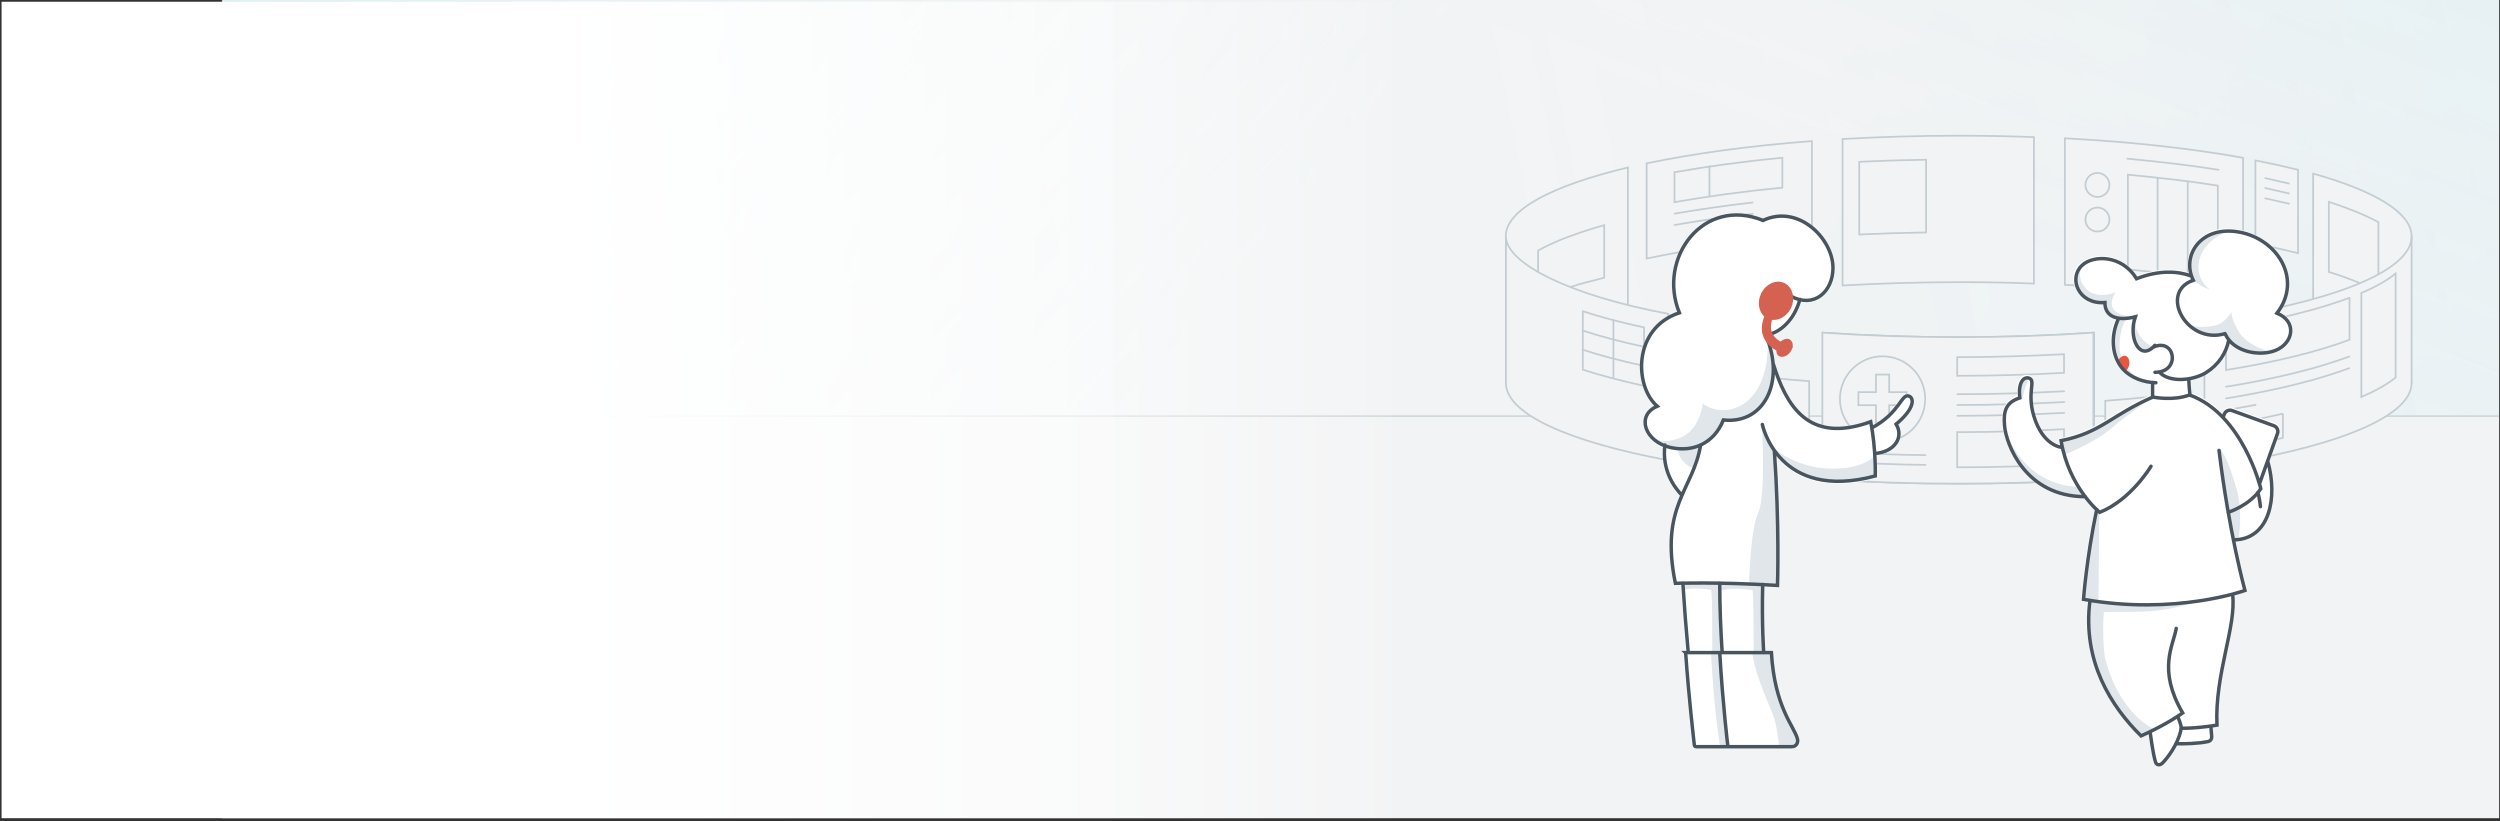 <?xml version="1.0" encoding="UTF-8"?>
<svg xmlns="http://www.w3.org/2000/svg" xmlns:xlink="http://www.w3.org/1999/xlink" version="1.1" viewBox="0 0 1437 472">
  <rect x="0" y="0" width="1437" height="472" fill="#333333" stroke="none"/>
  <!-- Generator: Adobe Illustrator 29.5.1, SVG Export Plug-In . SVG Version: 2.1.0 Build 141)  -->
  <defs>
    <style>
      .st0, .st1, .st2, .st3, .st4 {
        fill: none;
      }

      .st5 {
        fill: url(#linear-gradient2);
      }

      .st6 {
        fill: url(#linear-gradient4);
      }

      .st1 {
        stroke: #48545e;
      }

      .st1, .st2, .st3, .st7 {
        stroke-miterlimit: 10;
      }

      .st1, .st2, .st3, .st4 {
        stroke-linecap: round;
      }

      .st1, .st3 {
        stroke-width: 2px;
      }

      .st8 {
        opacity: .2;
      }

      .st8, .st9 {
        mix-blend-mode: multiply;
      }

      .st10 {
        fill: #e5573f;
      }

      .st11 {
        isolation: isolate;
      }

      .st2 {
        stroke: #c2ccd3;
      }

      .st2, .st4 {
        stroke-width: 1px;
      }

      .st12 {
        clip-path: url(#clippath-1);
      }

      .st13 {
        clip-path: url(#clippath-3);
      }

      .st14 {
        clip-path: url(#clippath-2);
      }

      .st15 {
        fill: #fff;
      }

      .st16 {
        fill: #e0e6ea;
      }

      .st17 {
        fill: url(#linear-gradient1);
      }

      .st17, .st18 {
        fill-opacity: .4;
      }

      .st19 {
        fill: url(#linear-gradient3);
        fill-opacity: .2;
      }

      .st3 {
        stroke: #49545e;
      }

      .st7 {
        fill: #d56251;
        stroke: #d56251;
        stroke-width: 2.4px;
      }

      .st18 {
        fill: url(#linear-gradient);
      }

      .st20 {
        clip-path: url(#clippath);
      }

      .st21 {
        fill: #f2f3f4;
      }

      .st4 {
        stroke: #ced8dd;
        stroke-linejoin: round;
      }
    </style>
    <clipPath id="clippath">
      <rect class="st0" x=".9" y="0" width="1435.6" height="470.3"/>
    </clipPath>
    <clipPath id="clippath-1">
      <rect class="st0" x="127.3" y="-124.8" width="1746.8" height="664.4"/>
    </clipPath>
    <linearGradient id="linear-gradient" x1="315.3" y1="-258.1" x2="1732.7" y2="530.5" gradientTransform="translate(0 -66)" gradientUnits="userSpaceOnUse">
      <stop offset=".5" stop-color="#f8f8f8"/>
      <stop offset="1" stop-color="#29d5fb"/>
    </linearGradient>
    <linearGradient id="linear-gradient1" x1="995.1" y1="136.8" x2="1151.7" y2="-249.8" gradientTransform="translate(0 -66)" gradientUnits="userSpaceOnUse">
      <stop offset="0" stop-color="#f2f3f4" stop-opacity="0"/>
      <stop offset=".5" stop-color="#80e3e5" stop-opacity=".6"/>
      <stop offset="1" stop-color="#1ca2c2"/>
    </linearGradient>
    <linearGradient id="linear-gradient2" x1="897.1" y1="26.9" x2="466" y2="-373.6" gradientTransform="translate(0 -66)" gradientUnits="userSpaceOnUse">
      <stop offset="0" stop-color="#fafafa" stop-opacity="0"/>
      <stop offset="1" stop-color="#80e3e5"/>
    </linearGradient>
    <linearGradient id="linear-gradient3" x1="1619.5" y1="2.1" x2="122.8" y2="294.9" gradientTransform="translate(0 -66)" gradientUnits="userSpaceOnUse">
      <stop offset="0" stop-color="#fff" stop-opacity="0"/>
      <stop offset="1" stop-color="#80e3e5"/>
    </linearGradient>
    <clipPath id="clippath-2">
      <rect class="st0" x="1047" y="190.7" width="156.9" height="87.9"/>
    </clipPath>
    <clipPath id="clippath-3">
      <rect class="st0" x="942.5" y="122.4" width="157.7" height="308.1"/>
    </clipPath>
    <linearGradient id="linear-gradient4" x1="0" y1="877" x2="800" y2="877" gradientTransform="translate(0 -638)" gradientUnits="userSpaceOnUse">
      <stop offset="0" stop-color="#fff"/>
      <stop offset=".3" stop-color="#fff"/>
      <stop offset=".4" stop-color="#fff"/>
      <stop offset=".5" stop-color="#fff" stop-opacity=".9"/>
      <stop offset=".6" stop-color="#fff" stop-opacity=".8"/>
      <stop offset=".7" stop-color="#fff" stop-opacity=".7"/>
      <stop offset=".8" stop-color="#fff" stop-opacity=".6"/>
      <stop offset=".8" stop-color="#fff" stop-opacity=".5"/>
      <stop offset=".9" stop-color="#fff" stop-opacity=".3"/>
      <stop offset="1" stop-color="#fff" stop-opacity=".1"/>
      <stop offset="1" stop-color="#fff" stop-opacity="0"/>
    </linearGradient>
  </defs>
  <g class="st11">
    <g id="Layer_1">
      <g class="st20">
        <g>
          <g class="st12">
            <g>
              <path class="st21" d="M139.4,538.6c-6.4,0-11.7-10.5-11.7-23.5V-101.3c0-13,5.2-23.5,11.7-23.5h1722.9c6.4,0,11.7,10.5,11.7,23.5v616.5c0,13-5.2,23.5-11.7,23.5H139.4Z"/>
              <g class="st8">
                <path class="st18" d="M127.3-114.7c0-5.6,4.5-10.1,10.1-10.1h1726.6c5.6,0,10.1,4.5,10.1,10.1V229c0,5.6-4.5,10.1-10.1,10.1H137.3c-5.6,0-10.1-4.5-10.1-10.1V-114.7Z"/>
                <path class="st17" d="M127.3-114.7c0-5.6,4.5-10.1,10.1-10.1h1726.6c5.6,0,10.1,4.5,10.1,10.1V229c0,5.6-4.5,10.1-10.1,10.1H137.3c-5.6,0-10.1-4.5-10.1-10.1V-114.7Z"/>
                <path class="st5" d="M127.3-114.7c0-5.6,4.5-10.1,10.1-10.1h1726.6c5.6,0,10.1,4.5,10.1,10.1V229c0,5.6-4.5,10.1-10.1,10.1H137.3c-5.6,0-10.1-4.5-10.1-10.1V-114.7Z"/>
                <path class="st19" d="M127.3-114.7c0-5.6,4.5-10.1,10.1-10.1h1726.6c5.6,0,10.1,4.5,10.1,10.1V229c0,5.6-4.5,10.1-10.1,10.1H137.3c-5.6,0-10.1-4.5-10.1-10.1V-114.7Z"/>
              </g>
              <path class="st4" d="M127.6,239.2h1746"/>
              <path class="st21" d="M1320.9,145.5v-47.9c-7.6-1.9-15.8-3.7-24.5-5.4v47.9c8.7,1.7,16.8,3.5,24.5,5.4Z"/>
              <path class="st21" d="M946.5,93.9v54.7c26.9-5.7,59.2-10.1,95-12.8v-54.7c-35.9,2.7-68.2,7.2-95,12.8h0Z"/>
              <path class="st21" d="M1169.1,78.8c-14-.5-28.5-.8-43.3-.8-23.1,0-45.4.7-66.7,1.9v84.2c21.3-1.2,43.6-1.9,66.7-1.9s29.3.3,43.3.8v-84.2h0Z"/>
              <path class="st21" d="M1186.9,79.5v84.2c38,2,72.9,5.9,102.4,11.2v-84.2c-29.5-5.3-64.3-9.2-102.4-11.2h0Z"/>
              <path class="st21" d="M1041.3,165.3v-23c-13.9,1-27.1,2.3-39.7,3.8v23c12.6-1.5,25.9-2.8,39.7-3.8Z"/>
              <path class="st2" d="M1320.9,145.5v-47.9c-7.6-1.9-15.8-3.7-24.5-5.4v47.9c8.7,1.7,16.8,3.5,24.5,5.4Z"/>
              <path class="st2" d="M1315.7,105.5c-4.4-1-8.9-2-13.6-3.1"/>
              <path class="st2" d="M1315.7,111.2c-4.4-1-8.9-2-13.6-3.1"/>
              <path class="st2" d="M1315.7,117.1c-4.4-1-8.9-2-13.6-3.1"/>
              <path class="st2" d="M946.5,93.9v54.7c26.9-5.7,59.2-10.1,95-12.8v-54.7c-35.9,2.7-68.2,7.2-95,12.8h0Z"/>
              <path class="st2" d="M1024.5,90.7c-22.5,2.1-43.3,5-62,8.3v17.2c18.7-3.3,39.5-6.2,62-8.3v-17.2Z"/>
              <path class="st2" d="M1007.4,116.4c-15.9,1.8-30.9,4-44.8,6.4"/>
              <path class="st2" d="M1007.4,122.9c-15.9,1.8-30.9,4-44.8,6.4"/>
              <path class="st2" d="M1169.1,78.8c-14-.5-28.5-.8-43.3-.8-23.1,0-45.4.7-66.7,1.9v84.2c21.3-1.2,43.6-1.9,66.7-1.9s29.3.3,43.3.8v-84.2h0Z"/>
              <path class="st2" d="M1186.9,79.5v84.2c38,2,72.9,5.9,102.4,11.2v-84.2c-29.5-5.3-64.3-9.2-102.4-11.2h0Z"/>
              <path class="st2" d="M1275.2,97.6c-16.2-2.6-33.8-4.6-52.4-6.4"/>
              <path class="st2" d="M1041.3,165.3v-23c-13.9,1-27.1,2.3-39.7,3.8v23c12.6-1.5,25.9-2.8,39.7-3.8Z"/>
              <path class="st2" d="M1107.1,133.6v-41.8c-13.1.2-25.9.6-38.4,1.2v41.8c12.4-.6,25.3-1,38.4-1.2Z"/>
              <path class="st2" d="M982.6,95.6v17.2"/>
              <path class="st2" d="M1205.6,113.2c3.9,0,6.9-3.1,6.9-6.9s-3.1-6.9-6.9-6.9-6.9,3.1-6.9,6.9,3.1,6.9,6.9,6.9Z"/>
              <path class="st2" d="M1205.6,133.1c3.9,0,6.9-3.1,6.9-6.9s-3.1-6.9-6.9-6.9-6.9,3.1-6.9,6.9,3.1,6.9,6.9,6.9Z"/>
              <path class="st2" d="M1274.8,161.2v-54.5c-16.1-2.6-33.4-4.5-51.7-6.3v54.5c18.4,1.7,35.8,3.7,51.7,6.3Z"/>
              <path class="st2" d="M1240.2,102.5v54"/>
              <path class="st2" d="M1257.5,104.4v54"/>
              <path class="st21" d="M865.6,135.9c0,15.3,26.7,29.3,70.2,39.5v-79.2c-43.5,10.3-70.2,24.3-70.2,39.5h0v.2Z"/>
              <path class="st21" d="M1386.2,135.9c0-13.6-21.2-26.2-56.6-36.1v72.1c35.4-9.9,56.6-22.5,56.6-36.1h0v.2Z"/>
              <path class="st21" d="M1329.6,171.9c-.4,0-.7.2-1.1.3l1.1-.3Z"/>
              <path class="st2" d="M935.7,96.3v79.1"/>
              <path class="st2" d="M903,164.9c5.8-2.1,12.1-3.3,19.1-5.3v-30.2c-15.7,4.5-28.6,9.3-38,14.6v12.2"/>
              <path class="st2" d="M1367.1,157.7v-30c-7.6-4.1-17.2-8-28.5-11.7v40.3c6.6,2,12.4,4.2,17.8,6.4"/>
              <path class="st21" d="M965.3,181.4v63c14.6,2.6,30.5,4.7,47.5,6.6v-63c-17-1.8-32.9-4-47.5-6.6Z"/>
              <path class="st21" d="M1210.1,230.4v44.5c17.4-1.3,34-3.1,49.5-5.1v-44.5c-15.5,2.1-32.1,3.8-49.5,5.1Z"/>
              <path class="st21" d="M1019.7,217.3v43.5c6.6.6,13.3,1.2,20.2,1.8v-43.5c-6.9-.5-13.6-1.1-20.2-1.8Z"/>
              <path class="st21" d="M1267.1,184.5v84.2c71.6-10.3,119.1-28.3,119.1-48.6v-84.2c0,20.4-47.4,38.3-119.1,48.6Z"/>
              <path class="st21" d="M958.9,180.3c-57.1-10.6-93.4-26.6-93.4-44.5v84.2c0,17.9,36.3,33.9,93.4,44.5v-84.2Z"/>
              <path class="st2" d="M1386.2,135.9v84.2"/>
              <path class="st2" d="M965.3,181.4v63c14.6,2.6,30.5,4.7,47.5,6.6v-63c-17-1.8-32.9-4-47.5-6.6Z"/>
              <path class="st2" d="M1210.1,230.4v44.5c17.4-1.3,34-3.1,49.5-5.1v-44.5c-15.5,2.1-32.1,3.8-49.5,5.1Z"/>
              <path class="st2" d="M1251.8,238.7c-10.7,1.3-21.9,2.4-33.5,3.5"/>
              <path class="st2" d="M1251.8,246c-10.7,1.3-21.9,2.4-33.5,3.5"/>
              <path class="st2" d="M1233.4,255.4c-5,.5-10.1,1-15.3,1.4"/>
              <path class="st2" d="M935.7,96.3c-43.5,10.3-70.2,24.3-70.2,39.5M865.6,135.9c0,15.3,36.3,33.9,93.4,44.5v84.2c-57.1-10.6-93.4-26.6-93.4-44.5v-84.2Z"/>
              <path class="st2" d="M1329.6,171.9v-72.1c35.4,9.9,56.6,22.5,56.6,36.1,0,20.4-47.4,38.3-119.1,48.6v84.2c71.6-10.3,119.1-28.3,119.1-48.6"/>
              <path class="st2" d="M1019.7,217.3v43.5c6.6.6,13.3,1.2,20.2,1.8v-43.5c-6.9-.5-13.6-1.1-20.2-1.8Z"/>
              <path class="st2" d="M1350.4,171.2c-6.2,2.3-13.1,4.5-20.7,6.7-14.5,4-31.4,7.7-50.2,10.7v24.1c28.6-4.6,52.9-10.6,71-17.4v-24.1h0Z"/>
              <path class="st2" d="M1350.4,204.9c-6.2,2.3-13.1,4.5-20.7,6.7-14.5,4-31.4,7.7-50.2,10.7"/>
              <path class="st2" d="M1350.4,211.6c-6.2,2.3-13.1,4.5-20.7,6.7-14.5,4-31.4,7.7-50.2,10.7"/>
              <path class="st2" d="M1296.5,232.7c-5.5,1-11.2,2.1-17.1,3.1"/>
              <path class="st2" d="M1377,157.2c-4.9,4-11.4,7.7-19.7,11.2v59.8c8.3-3.6,14.9-7.3,19.7-11.2v-59.8Z"/>
              <path class="st2" d="M993.8,232v-39.5c-7.8-1-15.4-2.1-22.6-3.3v39.5c7.3,1.2,14.8,2.3,22.6,3.3Z"/>
              <path class="st2" d="M909.8,178.9v33.6c10.2,3.3,22.1,6.4,35.2,9.3v-33.6c-13.1-2.8-24.9-5.9-35.2-9.3Z"/>
              <path class="st2" d="M944.9,199.3c-13.1-2.8-24.9-5.9-35.2-9.3"/>
              <path class="st2" d="M944.9,210.3c-13.1-2.8-24.9-5.9-35.2-9.3"/>
              <path class="st2" d="M927.4,184v33.5"/>
              <path class="st2" d="M1312.2,237.8c-10.1,2.3-21,4.5-32.7,6.3v14c11.7-1.9,22.6-4,32.7-6.4v-14h0Z"/>
              <path class="st21" d="M1125.8,193.8c-27.1,0-53.3-.9-77.9-2.6v84.2c24.5,1.7,50.7,2.6,77.9,2.6s53.3-.9,77.9-2.6v-84.2c-24.5,1.7-50.7,2.6-77.9,2.6Z"/>
              <path class="st2" d="M1125.8,193.8c-27.1,0-53.3-.9-77.9-2.6v84.2c24.5,1.7,50.7,2.6,77.9,2.6s53.3-.9,77.9-2.6v-84.2c-24.5,1.7-50.7,2.6-77.9,2.6Z"/>
              <path class="st2" d="M1057.9,259.8c15.9.9,32.2,1.7,49.2,1.8"/>
              <path class="st2" d="M1057.9,265.4c15.9.9,32.2,1.7,49.2,1.8"/>
              <path class="st2" d="M1082.5,253.7c13.6,0,24.5-11,24.5-24.5s-11-24.5-24.5-24.5-24.5,11-24.5,24.5,11,24.5,24.5,24.5Z"/>
              <path class="st2" d="M1096.3,225.4h-10v-10.1h-7.6v10.1h-10.1v7.5h10.1v10.1h7.6v-10.1h10v-7.5Z"/>
              <path class="st2" d="M1125.8,216c21,0,41.5-.6,61-1.7v-10.7c-19.6,1-40,1.7-61,1.7h-.4v10.7h.4Z"/>
              <path class="st2" d="M1125.8,268.6c21,0,41.5-.6,61-1.7v-20.2c-19.6,1-40,1.7-61,1.7h-.4v20.2h.4Z"/>
              <path class="st2" d="M1186.9,224.8c-19.6,1-40,1.7-61,1.7h-.4"/>
              <path class="st2" d="M1186.9,231.1c-19.6,1-40,1.7-61,1.7h-.4"/>
              <path class="st2" d="M1186.9,237.3c-19.6,1-40,1.7-61,1.7h-.4"/>
              <g class="st14">
                <g>
                  <path class="st21" d="M1125.4,193.8c-27.1,0-53.3-.9-77.9-2.6v84.2c24.5,1.7,50.7,2.6,77.9,2.6s53.3-.9,77.9-2.6v-84.2c-24.5,1.7-50.7,2.6-77.9,2.6Z"/>
                  <path class="st2" d="M1125.4,193.8c-27.1,0-53.3-.9-77.9-2.6v84.2c24.5,1.7,50.7,2.6,77.9,2.6s53.3-.9,77.9-2.6v-84.2c-24.5,1.7-50.7,2.6-77.9,2.6Z"/>
                  <path class="st2" d="M1057.5,259.8c15.9.9,32.2,1.7,49.2,1.8"/>
                  <path class="st2" d="M1057.5,265.4c15.9.9,32.2,1.7,49.2,1.8"/>
                  <path class="st2" d="M1082.1,253.8c13.6,0,24.5-11,24.5-24.5s-11-24.5-24.5-24.5-24.5,11-24.5,24.5,11,24.5,24.5,24.5Z"/>
                  <path class="st2" d="M1095.9,225.4h-10v-10.1h-7.6v10.1h-10.1v7.5h10.1v10.1h7.6v-10.1h10v-7.5Z"/>
                  <path class="st2" d="M1125.4,216c21,0,41.5-.6,61-1.7v-10.7c-19.6,1-40,1.7-61,1.7h-.4v10.7h.4Z"/>
                  <path class="st2" d="M1125.4,268.6c21,0,41.5-.6,61-1.7v-20.2c-19.6,1-40,1.7-61,1.7h-.4v20.2h.4Z"/>
                  <path class="st2" d="M1186.5,224.9c-19.6,1-40,1.7-61,1.7h-.4"/>
                  <path class="st2" d="M1186.5,231.1c-19.6,1-40,1.7-61,1.7h-.4"/>
                  <path class="st2" d="M1186.5,237.3c-19.6,1-40,1.7-61,1.7h-.4"/>
                </g>
              </g>
            </g>
          </g>
          <g>
            <g class="st9">
              <path class="st21" d="M1023.3,443.7c38.5,0,69.7-5.6,69.7-12.5s-31.2-12.5-69.7-12.5-69.7,5.6-69.7,12.5,31.2,12.5,69.7,12.5Z"/>
            </g>
            <g class="st13">
              <g>
                <path class="st15" d="M1097.6,226.8c-2.6-1-4.2,1.1-6.4,4.1-2.6,3.6-6.4,8.8-14.5,13.5,0-.7-.2-1.3-.4-2l-.2-1.1-1.1.4c-13.2,4.9-23.7,5-32.5.8-12.6-6.2-18.5-21.2-22.3-33.6-.2-2.9-.8-5.9-1.7-9,.8.6,1.7,1.1,2.6,1.7,0,.9.2,1.8.6,2.4.5.7,1.2,1.1,2,1.2h.4c2.1,0,4.5-1.8,5.5-4.2.7-1.7.7-3.1,0-4.4-.5-.8-1.3-1.3-2.2-1.4-1.3-.2-2.9.5-4.1,1.7-2-1.2-3.5-2.6-4.4-4,2.8-1,5.9-3.1,8.5-5.5,3.6-3.6,6.3-8.4,7.9-13.7,3.7.6,7.3,0,10.4-1.7,5.5-3.2,8.9-10,8.9-17.6s-6.4-20.4-15.5-26.3c-8.1-5.1-17.2-5.9-25.7-2.1-15-5.9-29.6-3.1-40.2,7.6-11.7,11.7-15.3,30-9.2,46.1-11.2,4-18.5,12.4-20.7,24-2.2,11.2,1,23.4,7.6,29.9-4.4,2.3-6.6,6.2-6.2,10.6.5,5.5,5,10.5,11.2,13.1-1.4,13.6,5.3,23.4,9.7,28.1-5,11.7-8.6,25.7-3.6,50.4l.2.8h.8s1.2,0,3.3,0c.7,11,1.7,23.9,2.8,38h-1.4v1.1c2,26.7,4.6,49,5.1,53.1,0,1,1,1.8,2,1.8h55.1c1.4,0,2.6-.6,3.3-1.7.8-1.1,1.1-2.6.8-4-.5-2.1-1.7-4.4-3.2-7.2-4.1-7.7-10.3-19.3-11.7-42.4v-.9h-4.6c-.2-3.6-1.1-17.5-.6-37.2,2.4,0,5,.3,7.5.4h1v-.9c0-.3,1.1-33.5-1.5-74.2,2.6,3.1,5.9,6.2,10,8.8,7.2,4.5,15.8,6.7,25.5,6.7s13.7-1,21.6-3.1l.7-.2v-.7s.2-5-.2-12.2c5.9-.7,10.5-3.5,12.6-7.6,1.7-3.1,1.5-6.7,0-10,8.6-7.3,9.3-11.9,8.9-14-.2-1.5-1.1-2.6-2.4-3.1v-.2h0Z"/>
                <path class="st16" d="M1021.4,336l-16-.4s.6-30.9,5.2-40.7,2.1-51.2,2.1-51.2l2.6,7.6,4.5,7.1s2.3,43.1,1.8,50.6c-.5,7.4-.3,27-.3,27M959,256.7s5.8,1.1,12,1c6.2,0,11.2-4.6,13.8-6.9,2.6-2.3,5.9-9.4,5.9-9.4,0,0,.5,0,4,.3,3.6.3,7.7-1.2,14-4.5,6.4-3.4,9.5-11.3,10.9-17.3s-1.1-19.3-2.1-22.7c-1-3.1-1.7-12.1-1.7-12.1,0,0,.9,10.4,0,20s-5,23.6-16.8,28.8c-11.9,5.1-20.3-2-20.3-2,0,0-1.2,13.1-10.3,18.4-9,5.3-16.8,2.3-16.8,2.3l7.4,4.1h0,0ZM967.9,339.1c6-1.9,15.7,0,15.7,0,.7,3.6.6,35.4.6,35.4h5.7l-1.4-38.9h-20.8l.2,3.6h0ZM989.3,339.4c6-1.9,18.1-.2,18.1-.2.7,3.6.6,35.4.6,35.4h5.7l-.8-38.9-23.5-.3v4.1h0ZM983.4,374.5s1.6,31.9,5.2,53.8h4.9l-3.7-38.3-1.2-15.6h-5.2ZM1020.1,413.7c1.7,6.8,2.5,14.8,2.5,14.8,0,0,5,.4,7.2,0,2.1-.5,2.6-1.2,3.2-2.9.7-1.7-3.2-8.5-7.8-17.9-4.6-9.5-7.1-33-7.1-33h-11c2.1,15.6,11.2,32.5,13,39.1h0ZM1022.8,261.9c3.5,4.6,13.4,13.3,20.8,12.6,8.6,1.5,5.5,4.5,21.6,1.5,7.9-1.5,12.6-3.1,12.6-3.1v-11.2s-7.6,10.2-32.9,7.1c-21.2-4-27.8-14.1-27.8-14.1,0,0,2,2.4,5.5,7.1h0ZM964.6,257.8s-.3,3.6,2.6,7c2.8,3.4,6.4,4.6,6.4,4.6l3.2-9.5v-4.3s-6.8,4.1-12.3,2.1h0Z"/>
                <path class="st1" d="M1014,190.8c12.7,25.6,1.7,53.3-23.4,50.6-5.3,13.3-17.3,18.8-30.5,15.8-14.6-3.3-20-18.4-7.5-23.7-13-11-14.5-44.7,12.7-53.7-12.8-31.4,13.7-67.1,48.1-53.1,20.4-9.6,40.2,10.6,40.2,27.3,0,13.5-10.8,23.6-24.3,16.2M1034.6,172.1c-3.5,12.7-11.9,18.6-17.1,19.9M977.5,255.8c-4.2,25.9-23.6,34.7-14.5,79.5,0,0,24-.9,58.7,1.2,0,0,1.2-34.7-1.8-77.3M1013,244s9,44.5,64.9,29.6c0,0,.5-15-2.6-31.2-36.4,13.3-48.8-10-56.1-33.5M957,255.8c-1.9,14.5,5.5,24.5,9.8,28.9M1076,245.9c16.2-8.7,16.9-19.9,21.3-18.2,2.9,1.1,3.6,6.9-7.4,16.1,4.4,7.3-.4,15.9-12.3,16.9M967.3,335.1c.8,13,1.9,26.9,3.1,40M1013.2,335.9c-.6,23.7.6,39.3.6,39.3M988.5,375.2c1.8,30.4,4.7,54,4.7,54M988.5,335.1c0,13.7.6,27.5,1.4,40M968.9,375.2c1.9,26.6,4.5,48.5,5,53.1,0,.5.5.9,1,.9h55.1c2.4,0,3.7-2.2,3.2-4.4-1.8-7.3-13.1-17.9-15-49.7h-49.4Z"/>
                <path class="st7" d="M1028.8,200.3c1-2.2.3-4.1-1.4-4.4-1.2,0-2.7.7-3.8,2-6.2-3.5-8.4-8.4-5.8-15.4,3.2.8,6.9-.7,9.5-4.1,3.2-4.5,2.9-10.5-.6-13.6-3.6-3.1-9.1-1.8-12.3,2.7-3.2,4.5-2.9,10.5.6,13.6.2.2.4.3.6.4-3.8,8.6-1,15.3,6.7,19.3-.3,1.7.4,3.1,1.7,3.1,1.7.2,4-1.4,4.9-3.6h0Z"/>
              </g>
            </g>
          </g>
          <g>
            <path class="st2" d="M1252.7,167.9v84.2"/>
            <g>
              <g class="st9">
                <path class="st21" d="M1238.6,443.6c-43.5,0-78.8-5.6-78.8-12.6s35.3-12.6,78.8-12.6,78.8,5.6,78.8,12.6-35.3,12.6-78.8,12.6Z"/>
              </g>
              <path class="st15" d="M1281.6,197.3c2.6,2.6,6,4.5,10.2,5.5,2.3.6,4.9.9,7.3.9s6.4-.5,9.2-1.7c5.7-2.2,9.3-7.1,9.3-12.2s-2.6-8.2-7.4-10.5c5.8-8.1,7.1-17.3,3.6-26.1-4.1-10.7-14.4-18.8-26.8-21.2-10.9-2-20.2.9-25.6,8-3.6,4.7-4.7,10.9-3.5,16.7-6.6-2.1-16.7-3.1-29.8,1.8-4-6.2-10.1-10.1-17.1-11.2-5.9-.8-11.8.7-15.4,3.8-4,3.6-5,9.2-2.7,14.4,2,4.5,7.2,9.2,15.7,8.9.2,2.8,1.3,5.1,3.3,6.8,1.1.9,2.6,1.5,4.1,1.9-3.6,8-3.6,16.8-.5,23.6l.3.6s0,0,0,.2c.2.3.3.6.5.9,0,.2.2.4.3.5.2.3.4.6.6.9.2.2.3.4.5.7.2.3.3.4.5.7.3.4.7.8,1.1,1.2,4,4.2,10,6.9,16.6,7.8v6.9c-9.2,4-15.9,8.2-21.7,11.8-8.9,5.5-16.4,10.2-30,13l-.9.2.2.9c0,.8.3,1.7.4,2.4-3.1-.7-10.2-4-14.2-17.3-2.1-7.2-1.7-12.3-1.3-15.8.3-3.2.6-5.8-2.3-6.7-1.4-.4-2.8,0-4,.8-1.3,1.1-3.2,4-2.6,10.8-8,3.2-9.2,9.1-8.5,17,.4,4.7,3.1,15.4,10.8,24.9,6.2,7.7,17.5,16.8,36.3,16.9,2.3,2.9,4.4,5.1,5.9,6.7-5.8,27.7-7.5,51.1-7.6,51.3v.9l.8.2c.9.2,1.8.3,2.8.5-4.2,35.8,13.9,62.1,29.8,77.8l.5.5.6-.3c1.4-.6,2.7-1.2,4-1.8.4,3.3,1.8,13.1,3.1,16.4.4,1,1.2,1.7,2.2,1.9h.7c.9,0,1.8-.4,2.6-1.2,2.1-2.1,5.3-6.2,7.8-10.9h1.3c4.6,0,11.7-.2,17-1.4,1.7-.4,2.8-1.9,2.6-3.6l-.4-5.4c1.5-.2,2.6-.4,2.6-.4h.8v-1c-.7-15.4,2.4-30.2,5.3-43.4,2.6-11.9,4.6-22.2,3.8-31.1,4-1.1,6.4-1.9,6.4-1.9l.9-.3-.2-.9c0-.2-2.9-10.7-6.4-28,6.6-.3,12.1-3.1,15.9-8.2,6.4-8.5,7.9-23.4,3.8-38l5.7-15.5c.4-1.1.4-2.4-.2-3.5-.6-1-1.4-1.9-2.6-2.3l-24-8.7c-2.4-.8-5,.4-5.9,2.7l-.2.4c-5-5-10.8-9.2-17.7-11.9,0-1.2-.4-4.1-.6-7.8,3.5-.7,6.8-1.9,9.4-3.6,6.6-4,11.2-10.3,13.1-17.7l-.4.3-.2.2Z"/>
              <path class="st16" d="M1230.7,201.2s-3.1-2.1-4-6.9c-.9-4.6.4-10.3.4-10.3.5,11.1,9.7,15.1,9.7,15.1-2.4,3.4-6,2-6,2h0Z"/>
              <path class="st16" d="M1222.4,183.1l2.4-1.2c-1.6-.2-12.5-.9-10.8-9.2.6-3.1,2.1-4.7,2.1-4.7,0,0-5.9,2.5-11.7,1.1-5.9-1.4-11.1-9.1-7.9-15.4,0,0-3.8,3.9-3.1,8.7.6,4.9,4.1,8,4.1,8l4.5,2.4,5.6,1,2,.2s.2,2.5,2,5.4c1.8,3,6.2,3.6,6.2,3.6h4.6c0,0,0,0,0,0Z"/>
              <path class="st16" d="M1280.3,133.1c-9.8-.7-17.3,7-18.6,9.1-2.5,3.6-3.1,8.3-3.1,8.3,0,0-.6,5,1.6,8.9,2.9,5.2,10.1,7,10.1,7,0,0-9.3-6.1-5.9-17.8,3.1-11.1,15.9-15.5,15.9-15.5h0,0Z"/>
              <path class="st16" d="M1273.3,187c-9,2.4-15.5-.5-15.5-.5,0,0,2.9,3.8,8.6,5.4,5.6,1.6,9.9.6,9.9.6l2.4-.9c0,.3.2.6.2.9l2.4,4.9,7.1,3.4s15,3.1,16.2,1.3c0,0-13-3.1-17.9-11.7-4-6.9-4.1-10-4-10.9v-.3s-.2.3-.5.8c-1.2,1.8-4.3,6-8.9,7.2h.2Z"/>
              <path class="st16" d="M1204.8,293l-7.5,50.7,8.9,1.8.4-50.7-1.8-1.7h0Z"/>
              <path class="st16" d="M1286.6,310s2.4-11.3,0-25c0,0-4.8-19.8-10.2-26.6,0,0,1.5,17.7,2.6,26.6,1.9,8.6,5,25,5,25h2.6Z"/>
              <path class="st16" d="M1201.4,344.3s-1.1,8.4-.4,15.4,1.4,16.9,4.4,23.2c2.9,6.4,5.9,13.4,5.9,13.4l4.1,8.6,6.5,8.7,8.9,9.7,7.6-4s-19.7-8.2-28.2-40.2c-1.2-4.5-1.7-18.1-.9-27.4,4.3,0,12.2.2,23.7-.2,17.9-.7,32.8-6.9,33.6-7l-22,2.3s-15.2,1-23.7,0c-8.5-1-16-2-16-1.9l-3.6-.5h0Z"/>
              <path class="st16" d="M1222.4,183.1h-4.6l-2.3,6.2s-.9,6.6-.9,10.2,1.9,7.5,5.7,12.6c3.8,5,11.1,6.4,11.1,6.4-4-1.8-13.1-8.8-13.1-19.4s4-16.1,4-16.1h0v.2Z"/>
              <path class="st16" d="M1236.9,228.6c-23.6,10.3-29.6,20.4-52.6,25,.5,2.8,1.1,5.5,1.8,8,0,0,17-6.6,27.4-15.3,10.2-8.7,23.5-17.8,23.5-17.8h0Z"/>
              <path class="st16" d="M1165.8,217.5s-3.7-.6-4.7,5c-1,5.5,1,7.1,1,7.1"/>
              <path class="st16" d="M1193.5,279.6l4.8,6.1c-34.7,0-45.7-30.5-46.5-40.9,11.8,35.8,41.7,34.9,41.7,34.9h0Z"/>
              <path class="st10" d="M1221.5,213.3c-.4-.3-.7-.6-1.1-1-1.3-1.4-2.4-3.1-3.3-4.9,6-8,9.5,2.6,4.5,5.9h0Z"/>
              <path class="st3" d="M1258.8,226.9c-9.4,3.8-21.4,1.3-21.4,1.3M1237.3,228.3v-8.5M1237.3,228.3c-23.6,10.3-29.6,20.4-52.6,25,4.5,27,22.2,41.2,22.2,41.2,18.1-7.2,29.5-26.5,29.5-26.5M1258.1,217.8c.2,5.3.7,9.3.7,9.3,30.7,11.4,40.7,53.8,40.7,53.8-6.4,9.8-18.8,13.6-18.8,13.6M1205.2,292.8c-5.9,28.1-7.6,51.7-7.6,51.7,52.6,9.4,92.8-5.1,92.8-5.1,0,0-9.2-33.5-14.9-80.5M1217.8,183c-5,10.5-3.8,22.3,2.6,29.3,4.6,4.9,11.7,7.5,18.8,7.7M1281.1,195.4c-1.4,7.4-5.8,14.2-13.1,18.8-7.5,4.6-20.9,5.9-26.7-.2M1238.6,198.5c-8.5,9.8-15.5-4.2-11.2-16.4-10.9,2.8-17.6-.5-17.5-8.2-15.2,1.2-21.2-14-13.1-21.4,6.3-5.9,22.7-6.3,31.3,7.7,12.8-5,23.6-4.5,31.6-1.5M1238.7,214c15,0,11.7-20.1-.9-14.5M1251.7,411.7c2,5,2.3,5.9,1.8,8.3-1.9,8.3-7.8,15.9-10.6,18.7-1.7,1.5-3.3.9-3.8-.4-1.5-4-3.2-17.4-3.2-17.4M1201.3,345.3c-4.5,34.9,12.4,61,29.4,77.7,14.8-6.6,23.9-13.2,23.9-13.2-14.6-25-5.4-38.6-3.7-48.6M1283.3,341.6c2.3,18.5-10.3,45.6-9,75.2,0,0-10.9,1.9-20.4,1.8M1270.8,417.4l.5,6.2c0,1.2-.7,2.3-1.9,2.6-6,1.3-14.5,1.4-18.6,1.3M1198.7,285.5c-34.7,0-45.7-30.5-46.5-40.9-.7-8.2.7-13.3,8.8-15.9-1.1-8.9,2.2-12.2,5.1-11.4,4.5,1.3-1.2,7.7,2.9,21.7,5.3,17.7,16.4,18.2,16.4,18.2M1277.8,240l.7-1.9c.7-1.8,2.7-2.8,4.5-2.1l24,8.7c1.8.7,2.8,2.7,2.1,4.5l-10.4,29M1283.7,310.3c20.8,0,25.8-24.1,19.8-45.2M1297.8,283c.9,3.2,1.3,6.2,1.5,8.2M1279,191.9c5,10.9,20.4,13,29,9.5,10.2-4.1,12.6-16.6.8-21.4,14.9-19.4.3-42.6-21.7-46.6-22.1-4-33.4,13.5-26.4,27.7-20,6.8-4,37.2,18.2,30.7h0Z"/>
            </g>
          </g>
          <rect class="st6" x="0" y="1" width="800" height="476"/>
        </g>
      </g>
    </g>
  </g>
</svg>